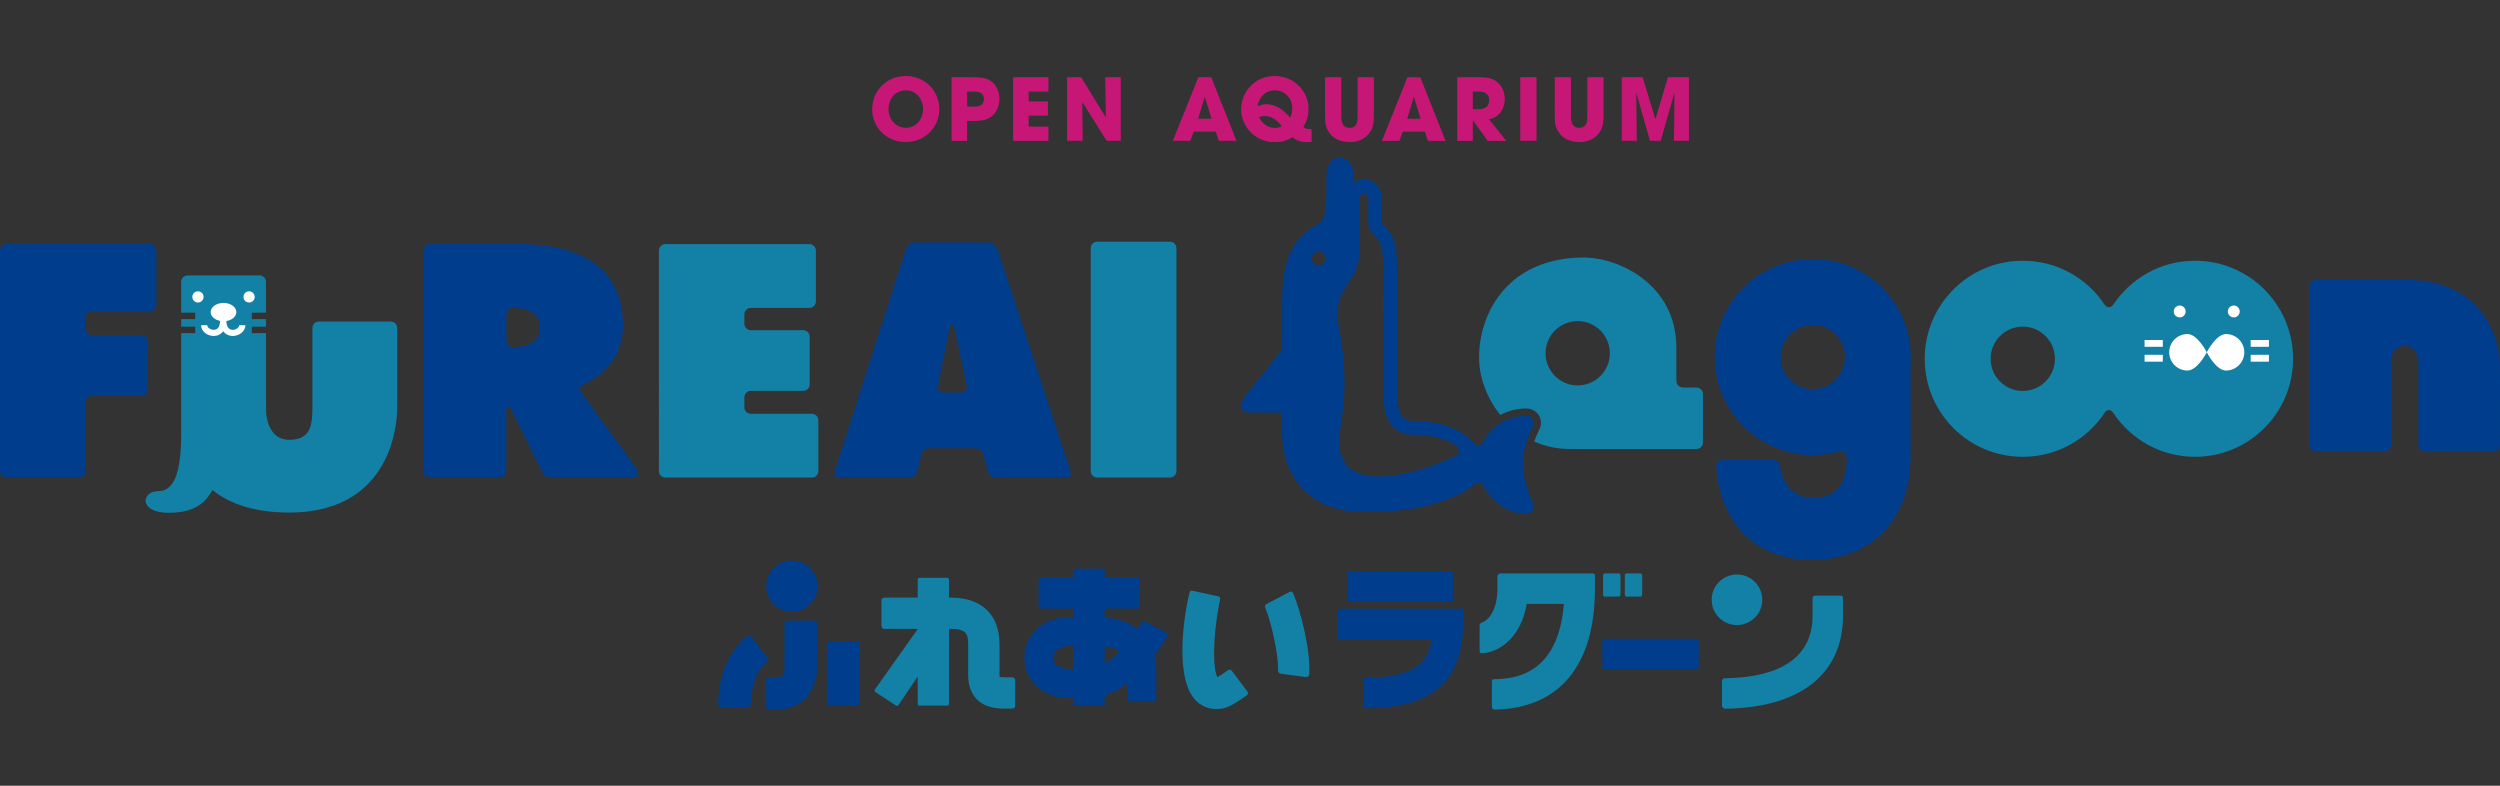 <?xml version="1.0" encoding="utf-8"?>
<!-- Generator: Adobe Illustrator 27.0.0, SVG Export Plug-In . SVG Version: 6.00 Build 0)  -->
<svg version="1.1" id="fureailagoon-logo" xmlns="http://www.w3.org/2000/svg" xmlns:xlink="http://www.w3.org/1999/xlink" x="0px"
	 y="0px" width="280px" height="88px" viewBox="0 0 280 88" enable-background="new 0 0 280 88" xml:space="preserve">
<rect x="0" y="0" width="280" height="88" fill="#333333" stroke="none"/>
<path fill="#C61777" d="M101.476,14.312c1.289,0,1.915-1.173,1.915-2.088c0-0.926-0.627-2.109-1.937-2.109
	c-1.261,0-1.944,1.078-1.944,2.079C99.51,13.291,100.251,14.312,101.476,14.312 M101.445,8.515c2.195,0,3.764,1.713,3.764,3.698
	s-1.558,3.698-3.774,3.698c-2.245,0-3.746-1.782-3.746-3.61c0-0.473,0.067-1.002,0.277-1.524c0.379-0.923,1.484-2.262,3.478-2.262
	 M108.318,11.943h0.743c0.345,0,1.136,0,1.136-0.859c0-0.836-0.81-0.836-1.203-0.836h-0.676v1.694 M106.576,8.648h2.331
	c1.317,0,1.81,0.203,2.193,0.521c0.559,0.461,0.839,1.163,0.839,1.886s-0.298,1.483-0.749,1.872
	c-0.492,0.412-0.974,0.615-2.08,0.615h-0.792v2.232h-1.742V8.65l0,0V8.648z M113.468,8.648h3.957v1.6h-2.213v1.109h2.149v1.597
	h-2.149v1.222h2.213v1.598h-3.957V8.649V8.648z M119.515,8.648h1.57l2.754,4.477l0.02-0.019l-0.078-4.458h1.744v7.125h-1.581
	l-2.713-4.335l-0.019,0.013l0.049,4.322h-1.745L119.515,8.648L119.515,8.648z M134.192,13.3h1.493l-0.733-2.437h-0.028L134.192,13.3
	L134.192,13.3L134.192,13.3z M133.69,14.743l-0.375,1.03h-1.955l2.859-7.124h1.437l2.83,7.124h-1.974l-0.345-1.03H133.69
	L133.69,14.743z M141.653,13.001c-0.28,0-0.442,0.048-0.635,0.117c0.356,0.845,1.146,1.213,1.73,1.203
	c0.301,0.01,0.591-0.058,0.831-0.183c-0.299-0.357-0.895-1.136-1.925-1.136 M144.736,12.153c0-1.261-0.918-2.041-1.973-2.041
	c-0.975,0-1.736,0.664-1.926,1.803c0.308-0.127,0.587-0.243,1.01-0.243c0.773,0,1.745,0.396,2.646,1.504
	C144.631,12.936,144.715,12.616,144.736,12.153 M146.902,15.901c-0.136,0.009-0.281,0.019-0.452,0.019
	c-0.985,0-1.484-0.358-1.675-0.56c-0.829,0.511-1.53,0.56-2.005,0.56c-2.301,0-3.763-1.858-3.763-3.67
	c0-1.868,1.444-3.734,3.742-3.734s3.805,1.819,3.805,3.637c0,1.185-0.405,1.784-0.587,2.063c0.192,0.182,0.512,0.249,0.781,0.249
	c0.048,0,0.087,0,0.154-0.01V15.901C146.902,15.901,146.902,15.901,146.902,15.901z M150.225,8.65v4.305
	c0,0.48,0.029,1.357,0.922,1.357c0.907,0,0.907-0.791,0.907-1.357V8.65h1.819v4.305c0,1.191-0.259,1.724-0.715,2.184
	c-0.462,0.471-1.104,0.771-1.992,0.771c-0.519,0-1.464-0.125-2.051-0.761c-0.586-0.647-0.712-1.145-0.712-2.195V8.649L150.225,8.65
	 M157.608,13.301h1.492l-0.732-2.437h-0.029L157.608,13.301z M157.106,14.744l-0.375,1.03h-1.955l2.859-7.124h1.436l2.83,7.124
	h-1.975l-0.344-1.03H157.106z M164.953,12.232h0.649c1.067,0,1.194-0.676,1.194-1.02c0-0.647-0.472-0.964-1.178-0.964h-0.665v1.983
	 M163.21,8.648h2.256c1.251,0,1.735,0.155,2.196,0.51c0.587,0.464,0.874,1.215,0.874,1.946c0,0.817-0.423,2.021-1.771,2.244
	l1.936,2.426h-2.081l-1.647-2.301h-0.019v2.301h-1.743V8.648l0,0L163.21,8.648z M170.27,8.648h1.819v7.125h-1.819V8.648z
	 M175.948,8.648v4.305c0,0.48,0.03,1.357,0.926,1.357c0.905,0,0.905-0.791,0.905-1.357V8.648h1.819v4.305
	c0,1.191-0.26,1.724-0.711,2.184c-0.462,0.471-1.107,0.771-1.993,0.771c-0.52,0-1.462-0.125-2.049-0.761
	c-0.588-0.647-0.715-1.145-0.715-2.195V8.647h1.819 M181.639,8.647h2.34l1.416,4.69h0.02l1.395-4.69h2.349v7.125h-1.674l0.057-5.335
	l-0.02-0.019L186,15.772h-1.203l-1.52-5.354l-0.015,0.019l0.052,5.335h-1.675V8.647z"/>
<path fill="#003E8D" d="M0,28.065c0-0.398,0.327-0.725,0.721-0.725h16.065c0.397,0,0.723,0.327,0.723,0.725v6.042
	c0,0.398-0.325,0.723-0.723,0.723h-6.493c-0.398,0-0.724,0.327-0.724,0.723v1.261c0,0.395,0.326,0.72,0.724,0.72h5.522
	c0.398,0,0.723,0.329,0.723,0.726v5.349c0,0.397-0.325,0.722-0.723,0.722h-5.522c-0.398,0-0.724,0.324-0.724,0.724v7.706
	c0,0.4-0.325,0.724-0.724,0.724H0.721C0.327,53.485,0,53.16,0,52.761V28.065 M56.73,38.202c0.001,0.396,0.127,0.674,0.727,0.674
	c1.416,0,3.026-0.495,3.026-2.139c0-1.731-1.421-2.251-3.052-2.251h-0.007c-0.398,0-0.722,0.324-0.716,0.723L56.73,38.202
	 M47.41,28.068c0-0.4,0.326-0.726,0.723-0.726h10.028c3.184,0,11.611,0.508,11.611,9.086c0,4.162-2.976,5.983-4.391,6.615
	c-0.443,0.199-0.554,0.52-0.29,0.891c0.231,0.33,5.97,8.231,6.216,8.593c0.246,0.359,0.297,0.96-0.437,0.96h-9.112
	c-0.401,0-0.868-0.291-1.046-0.649l-3.516-7.096c-0.178-0.356-0.496-0.322-0.496,0.076v6.944c0,0.401-0.324,0.724-0.723,0.724
	h-7.844c-0.398,0-0.723-0.324-0.723-0.724V28.066l0,0L47.41,28.068z M107.72,43.957c0.4,0,0.647-0.343,0.553-0.763l-1.378-6.462
	c-0.06-0.459-0.454-0.459-0.539-0.039l-1.304,6.5c-0.084,0.42,0.174,0.764,0.57,0.764H107.72 M102.776,52.722
	c-0.092,0.421-0.49,0.765-0.89,0.765H93.99c-0.398,0-0.614-0.334-0.487-0.741l7.966-24.84c0.132-0.404,0.566-0.739,0.962-0.739
	h8.315c0.401,0,0.835,0.332,0.968,0.739l8.18,24.843c0.135,0.406-0.08,0.738-0.479,0.738h-7.9c-0.397,0-0.803-0.343-0.906-0.76
	l-0.434-1.766c-0.101-0.416-0.511-0.754-0.909-0.754h-5.224c-0.397,0-0.797,0.339-0.888,0.761l-0.379,1.755l0,0L102.776,52.722z
	 M269.599,31.343c5.888,0,10.4,3.509,10.4,10.355v8.138c0,0.397-0.324,0.722-0.722,0.722h-7.684c-0.398,0-0.725-0.324-0.725-0.722
	V40.67c0,0,0-1.932-1.554-1.932c-1.522,0-1.522,1.559-1.522,2.655v8.443c0,0.397-0.325,0.722-0.725,0.722h-7.682
	c-0.395,0-0.722-0.324-0.722-0.722V32.063c0-0.397,0.327-0.721,0.722-0.721h10.214 M123.732,74.34v-1.911
	c0.747,0.051,1.278,0.262,1.656,0.556C124.865,73.519,124.304,73.992,123.732,74.34 M119.742,74.92
	c-0.178,0-1.751-0.031-1.751-1.174c0-1.26,1.356-1.398,1.94-1.398l0.297,0.005v2.569h-0.486
	C119.742,74.922,119.742,74.92,119.742,74.92z M130.581,70.823l-2.36-1.248c0,0-0.228-0.084-0.333,0.098
	c-0.138,0.243-0.307,0.51-0.49,0.79c-0.961-0.755-2.203-1.22-3.667-1.285v-1.016h3.7c0.115,0,0.208-0.092,0.208-0.207v-3.091
	c0-0.112-0.093-0.206-0.208-0.206h-3.7v-0.764c0-0.114-0.092-0.206-0.206-0.206h-3.09c-0.114,0-0.209,0.092-0.209,0.206v0.764
	h-3.693c-0.113,0-0.209,0.094-0.209,0.206v3.091c0,0.114,0.097,0.207,0.209,0.207h3.693v0.939l-0.297-0.006
	c-3.057,0-5.196,1.911-5.196,4.651c0,2.565,2.107,4.429,5.007,4.429l0.486,0.002v0.647c0,0.114,0.095,0.206,0.209,0.206h3.09
	c0.114,0,0.206-0.092,0.206-0.206v-0.925c0.905-0.284,1.75-0.763,2.52-1.34v1.725c0,0.238,0.284,0.292,0.284,0.292h2.7
	c0,0,0.27-0.05,0.27-0.322v-3.215c0-0.574-0.088-1.102-0.215-1.61c0.698-0.927,1.189-1.739,1.428-2.157
	C130.923,70.977,130.58,70.823,130.581,70.823 M151.093,67.392h11.425c0.114,0,0.208-0.093,0.208-0.207v-3
	c0-0.112-0.094-0.206-0.208-0.206h-11.425c-0.112,0-0.207,0.094-0.207,0.206v3C150.886,67.299,150.981,67.392,151.093,67.392
	 M163.572,68.174h-13.479c-0.272,0-0.302,0.271-0.302,0.271v2.793c0,0-0.032,0.348,0.302,0.348h10.247
	c-0.365,2.558-1.754,4.269-7.348,4.33c-0.302,0-0.324,0.24-0.324,0.24v2.839c0,0,0.004,0.334,0.337,0.334
	c7.456-0.081,10.712-2.91,10.879-9.405l0.034-1.432c0,0-0.012-0.317-0.348-0.317 M179.669,71.542c-0.111,0-0.208,0.092-0.208,0.208
	v2.999c0,0.111,0.097,0.205,0.208,0.205h10.389c0.111,0,0.202-0.094,0.202-0.205V71.75c0-0.115-0.091-0.208-0.202-0.208H179.669
	 M85.965,73.677L84.11,71.25c0,0-0.196-0.246-0.429-0.016c-2.068,1.716-3.186,4.351-3.251,7.659c0,0.275,0.252,0.297,0.252,0.297
	h3.126c0,0,0.234,0.018,0.28-0.358c0.062-2.13,0.688-3.72,1.862-4.733c0.188-0.179,0.016-0.423,0.016-0.423 M91.176,69.508h-3.024
	c-0.314,0-0.291,0.32-0.291,0.32v4.989c0,1.015-0.537,1.015-0.926,1.015h-0.797c0,0-0.332-0.043-0.332,0.29v2.981
	c0,0.4,0.29,0.382,0.29,0.382h0.838c3.144,0,4.58-2.422,4.58-4.667v-4.967C91.514,69.851,91.529,69.509,91.176,69.508
	 M96.051,71.823h-3.242c-0.114,0-0.207,0.09-0.207,0.207v6.793c0,0.114,0.092,0.206,0.207,0.206h3.242
	c0.111,0,0.206-0.092,0.206-0.206V72.03C96.257,71.912,96.162,71.823,96.051,71.823 M89.066,62.805
	c-1.575-0.207-3.019,0.9-3.228,2.474c-0.206,1.577,0.9,3.02,2.475,3.227c1.575,0.208,3.022-0.9,3.227-2.474
	C91.749,64.458,90.64,63.013,89.066,62.805 M203.029,43.588c-1.989,0-3.602-1.612-3.602-3.603s1.613-3.599,3.602-3.599
	s3.6,1.611,3.6,3.599S205.016,43.588,203.029,43.588 M203.029,29.006c-6.067,0-10.982,4.917-10.982,10.979
	s4.915,10.983,10.982,10.983c0.958,0,1.891-0.126,2.78-0.355c0.679-0.212,1.016,0.169,1.016,0.573v0.279
	c0,2.697-1.205,4.316-3.789,4.283c-2.543-0.034-3.505-2.083-3.656-3.473c-0.052-0.451-0.315-0.746-0.712-0.746h-5.837
	c-0.398,0-0.638,0.352-0.609,0.868c0,0,0.248,10.312,10.814,10.312c5.223,0,10.952-3.208,10.952-11.746V40.655
	c0.013-0.22,0.022-0.442,0.022-0.669c0-6.062-4.916-10.979-10.98-10.979"/>
<path fill="#003E8D" d="M170.563,51.921c0-2.056,1.109-4.152,1.118-4.172c0.134-0.251,0.127-0.553-0.018-0.799
	c-0.148-0.243-0.411-0.393-0.695-0.393c-2.136,0-3.989,1.226-4.896,3.011c-0.111,0.217-0.485,0.631-1.07-0.007
	c-0.816-0.891-2.73-2.414-6.676-2.414c-0.542,0-0.929-0.127-1.19-0.39c-0.626-0.629-0.675-2.104-0.669-3.69V30.95
	c0-3.1-0.059-4.41-1.551-5.759c-0.039-0.036-0.123-0.17-0.123-0.337V22.47c0-1.569-1.01-2.391-2.009-2.391
	c-0.408,0-0.817,0.14-1.163,0.411v-0.699c0-0.707-0.332-2.126-1.546-2.126c-1.167,0-1.52,1.128-1.52,2.33
	c0,2.834,0.093,4.519-0.883,5.054c-3.429,1.888-4.08,4.64-4.08,9.365v4.73c-1.417,1.82-3.205,4.079-4.234,5.341
	c-0.386,0.471-0.892,1.717,0.712,1.717c1.075,0,2.446,0,3.521-0.002v2.251c0,4.993,3.238,8.834,8.635,8.834h2.429
	c4.046,0,8.552-1.354,10.421-2.996c0.484-0.422,0.862-0.245,0.995,0.017c0.931,1.821,2.759,3.246,4.897,3.246
	c0.281,0,0.535-0.144,0.684-0.379c0.147-0.235,0.165-0.53,0.045-0.78c-0.01-0.026-1.135-2.399-1.135-4.473 M163.082,51.021
	c-1.852,0.957-5.7,2.417-8.858,2.335c-1.675-0.044-2.859-0.516-3.523-1.399c-0.532-0.923-0.716-1.669-0.716-2.501
	c0-0.622,0.101-1.29,0.222-2.119c0.174-1.17,0.379-2.577,0.379-4.454c0-1.566-0.144-3.464-0.571-5.825
	c-0.135-0.744-0.195-1.37-0.195-1.91c0-1.663,0.563-2.504,1.235-3.509l0.313-0.475c0.636-0.982,0.92-2.074,0.92-3.547v-5.064
	c0-0.607,0.251-0.929,0.495-0.929c0.221,0,0.463,0.267,0.463,0.847v2.383c0,0.574,0.245,1.144,0.639,1.49
	c0.896,0.815,1.036,1.416,1.036,4.606c0,0-0.003,12.234-0.003,12.292c0,1.922,0.106,3.588,1.122,4.607
	c0.558,0.561,1.327,0.843,2.285,0.843c2.38,0,3.843,0.599,4.701,1.178C163.407,50.126,163.594,50.756,163.082,51.021
	 M147.694,29.708c-0.427,0-0.771-0.345-0.771-0.771s0.344-0.774,0.771-0.774s0.773,0.345,0.773,0.774
	C148.467,29.363,148.122,29.708,147.694,29.708"/>
<path fill="#1381A6" d="M73.799,28.065c0-0.398,0.326-0.725,0.722-0.725h16.132c0.398,0,0.724,0.327,0.724,0.725v5.694
	c0,0.4-0.327,0.726-0.724,0.726h-6.562c-0.398,0-0.723,0.324-0.723,0.722v1.052c0,0.395,0.326,0.72,0.723,0.72h5.868
	c0.398,0,0.725,0.326,0.725,0.725v5.348c0,0.398-0.327,0.723-0.725,0.723h-5.868c-0.398,0-0.723,0.325-0.723,0.727v1.119
	c0,0.397,0.326,0.722,0.723,0.722h6.839c0.397,0,0.724,0.327,0.724,0.724v5.696c0,0.4-0.328,0.724-0.724,0.724H74.521
	c-0.396,0-0.722-0.325-0.722-0.724L73.799,28.065 M122.161,27.794c0-0.398,0.324-0.723,0.723-0.723h8.152
	c0.399,0,0.724,0.325,0.724,0.723V52.76c0,0.402-0.326,0.725-0.724,0.725h-8.152c-0.4,0-0.723-0.324-0.723-0.725V27.794
	 M137.968,75.136c0,0-0.154-0.24-0.424-0.069c-0.414,0.299-0.885,0.606-1.194,0.776c-0.235-0.423-0.371-1.358-0.371-2.658
	c0-1.644,0.208-3.814,0.669-6.048c0.072-0.256-0.216-0.351-0.216-0.351l-2.916-0.631c0,0-0.227-0.031-0.277,0.168
	c-0.634,2.494-1.778,9.803,0.786,12.225c0.855,0.804,2.003,1.06,3.235,0.72l0.088-0.027l0.09-0.034
	c0.718-0.286,1.685-0.957,2.199-1.33c0.269-0.188,0.034-0.478,0.034-0.478l-1.705-2.263 M144.799,66.392
	c-0.127-0.24-0.365-0.095-0.365-0.095l-2.629,1.378c0,0-0.199,0.135-0.105,0.364c0.629,1.451,1.505,5.239,1.445,7.026
	c-0.034,0.315,0.283,0.391,0.283,0.391l2.809,0.374c0,0,0.349,0.039,0.391-0.311C146.817,72.885,145.626,68.179,144.799,66.392
	 M113.327,75.857l-0.197,0.004c-0.379,0.002-0.894,0.006-1.172-0.044c-0.008-0.057-0.014-0.114-0.014-0.217v-3.44
	c0-3.323-1.998-5.228-5.475-5.228h-0.181v-2.013c0-0.117-0.094-0.208-0.206-0.208h-3.09c-0.117,0-0.208,0.092-0.208,0.208v2.013
	h-3.642c-0.459,0-0.413,0.317-0.413,0.317v2.812c0,0-0.008,0.374,0.33,0.374h3.725v0.033l-4.796,6.753
	c-0.065,0.094-0.041,0.221,0.052,0.285l2.302,1.514c0.093,0.064,0.224,0.037,0.29-0.058l2.151-3.185v3.045
	c0,0.115,0.092,0.206,0.208,0.206h3.09c0.112,0,0.206-0.091,0.206-0.206v-8.388h0.181c1.697,0,1.969,0.508,1.969,1.725v3.44
	c0,1.176,0.339,2.103,1.006,2.761c1.066,1.044,2.551,1.022,3.744,1h0.203c0,0,0.311-0.007,0.311-0.369v-2.849
	c0-0.269-0.375-0.287-0.375-0.287 M178.321,64.227c-1.716,0-10.004-0.002-10.266-0.002c-0.299,0-0.343,0.302-0.343,0.302v1.405
	c0,2.373-0.996,3.534-1.709,3.784c-0.296,0.09-0.286,0.319-0.286,0.319v2.802c0,0-0.034,0.36,0.29,0.333
	c2.193-0.152,4.423-2.075,4.981-5.533h4.162c-0.618,8.011-5.644,8.41-7.756,8.426c-0.322,0-0.302,0.254-0.302,0.254v2.844
	c0,0,0.028,0.313,0.325,0.313c7.236-0.138,11.216-4.935,11.216-13.543v-1.453c0,0,0.075-0.254-0.312-0.254 M181.286,64.224h-1.532
	c-0.116,0-0.208,0.093-0.208,0.207v2.179c0,0.114,0.093,0.208,0.208,0.208h1.532c0.112,0,0.205-0.094,0.205-0.208v-2.179
	C181.491,64.317,181.398,64.224,181.286,64.224 M183.719,64.224h-1.537c-0.11,0-0.205,0.093-0.205,0.207v2.179
	c0,0.114,0.095,0.208,0.205,0.208h1.537c0.11,0,0.205-0.094,0.205-0.208v-2.179C183.924,64.317,183.829,64.224,183.719,64.224
	 M206.12,66.704c-0.386,0.015-2.548,0-2.821,0c-0.275,0-0.292,0.28-0.292,0.28v1.973c0,5.654-5.26,6.952-9.818,7.006
	c-0.296,0-0.326,0.309-0.326,0.309v2.599c0,0-0.085,0.504,0.417,0.504c8.357-0.122,13.138-3.903,13.138-10.419V67.03
	C206.418,67.03,206.437,66.687,206.12,66.704 M197.372,67.175c0-1.565-1.266-2.83-2.832-2.83s-2.831,1.265-2.831,2.83
	s1.272,2.832,2.831,2.832S197.372,68.74,197.372,67.175 M44.489,45.59v-8.857c0-0.397-0.324-0.722-0.722-0.722h-8.054
	c-0.398,0-0.723,0.325-0.723,0.722v8.68c0,2.045-0.069,3.847-2.599,3.847s-2.588-3.126-2.588-3.126
	c-0.008-0.398-0.014-1.048-0.014-1.446v-7.374h-1.587v-0.727h1.587v-0.845h-1.587v-0.724h1.587v-3.445
	c0-0.399-0.321-0.723-0.723-0.723h-8.053c-0.399,0-0.722,0.324-0.722,0.723v3.445h1.572v0.724h-1.572v0.845h1.572v0.727h-1.572
	v8.998c0,3.206,0.284,8.695-2.549,8.695c-1.93,0-2.246,2.426,1.157,2.426c3.329,0,4.268-1.502,4.909-2.544
	c2.098,1.702,5.044,2.517,8.584,2.517C44.673,57.406,44.49,45.987,44.489,45.59 M176.701,43.167c-1.987,0-3.599-1.613-3.599-3.603
	s1.611-3.6,3.599-3.6s3.602,1.613,3.602,3.6S178.69,43.167,176.701,43.167 M190.006,43.401h-1.455c0,0-0.803,0.07-0.803-0.841
	c0-1.144,0.002-2.363,0.002-3.63c0-7.087-6.452-10.087-10.36-10.087c-8.316,0-11.735,5.997-11.735,11.221
	c0,2.099,0.831,4.478,2.376,6.41c0.88-0.464,1.878-0.728,2.94-0.728c0.566,0,1.089,0.299,1.386,0.784
	c0.292,0.488,0.307,1.095,0.04,1.599c-0.006,0.008-0.288,0.55-0.555,1.322c1.187,0.529,2.523,0.836,4.004,0.836h14.161
	c0.397,0,0.723-0.323,0.723-0.722v-5.441c0-0.4-0.326-0.723-0.723-0.723 M245.846,29.202c-3.817,0-7.18,1.949-9.145,4.905
	c-0.258,0.391-0.729,0.413-1.009-0.014c-1.96-2.956-5.328-4.891-9.14-4.891c-6.065,0-10.982,4.916-10.982,10.982
	s4.918,10.979,10.982,10.979c3.832,0,7.209-1.963,9.173-4.941c0.27-0.41,0.683-0.4,0.957,0.014c1.966,2.969,5.336,4.927,9.163,4.927
	c6.064,0,10.979-4.915,10.979-10.979s-4.915-10.982-10.979-10.982 M226.551,43.784c-1.991,0-3.603-1.613-3.603-3.601
	s1.613-3.601,3.603-3.601s3.601,1.609,3.601,3.601S228.542,43.784,226.551,43.784"/>
<path fill="#FFFFFF" d="M27.269,33.254c0-0.348,0.281-0.628,0.629-0.628s0.629,0.28,0.629,0.628s-0.28,0.629-0.629,0.629
	S27.269,33.602,27.269,33.254 M26.067,37.63c-0.387,0-0.741-0.151-0.989-0.431c-0.03-0.033-0.05-0.072-0.077-0.108
	c-0.025,0.035-0.045,0.076-0.078,0.108c-0.248,0.28-0.6,0.431-0.987,0.431c-0.683,0-1.415-0.485-1.415-1.206h0.69
	c0,0.261,0.359,0.517,0.724,0.517c0.133,0,0.326-0.037,0.476-0.204c0.151-0.168,0.232-0.444,0.241-0.797
	c-0.607-0.118-1.056-0.512-1.056-0.985c0-0.567,0.642-1.027,1.437-1.027s1.437,0.46,1.437,1.027c0,0.49-0.48,0.899-1.121,1.001
	c0.012,0.345,0.091,0.617,0.241,0.781c0.151,0.167,0.343,0.204,0.476,0.204c0.365,0,0.722-0.256,0.722-0.517h0.694
	C27.482,37.145,26.749,37.63,26.067,37.63 M21.541,33.254c0-0.348,0.281-0.628,0.629-0.628s0.629,0.28,0.629,0.628
	s-0.283,0.629-0.629,0.629S21.541,33.602,21.541,33.254 M252.074,38.078h2.047v0.766h-2.047V38.078z M252.074,39.739h2.047v0.766
	h-2.047V39.739z M249.315,41.5c-1.13,0-2.157-2.045-2.157-2.045s-1.033,2.045-2.162,2.045s-2.043-0.912-2.043-2.045
	s0.914-2.042,2.043-2.042s2.162,2.042,2.162,2.042s1.027-2.042,2.157-2.042s2.045,0.915,2.045,2.042S250.444,41.5,249.315,41.5
	 M240.192,38.078h2.042v0.766h-2.042V38.078z M240.192,39.739h2.042v0.766h-2.042V39.739z M244.125,34.218
	c0.371,0,0.665,0.298,0.665,0.666s-0.293,0.665-0.665,0.665c-0.366,0-0.665-0.298-0.665-0.665S243.759,34.218,244.125,34.218
	 M250.183,34.218c0.369,0,0.665,0.298,0.665,0.666s-0.296,0.665-0.665,0.665c-0.365,0-0.665-0.298-0.665-0.665
	S249.818,34.218,250.183,34.218"/>
</svg>

